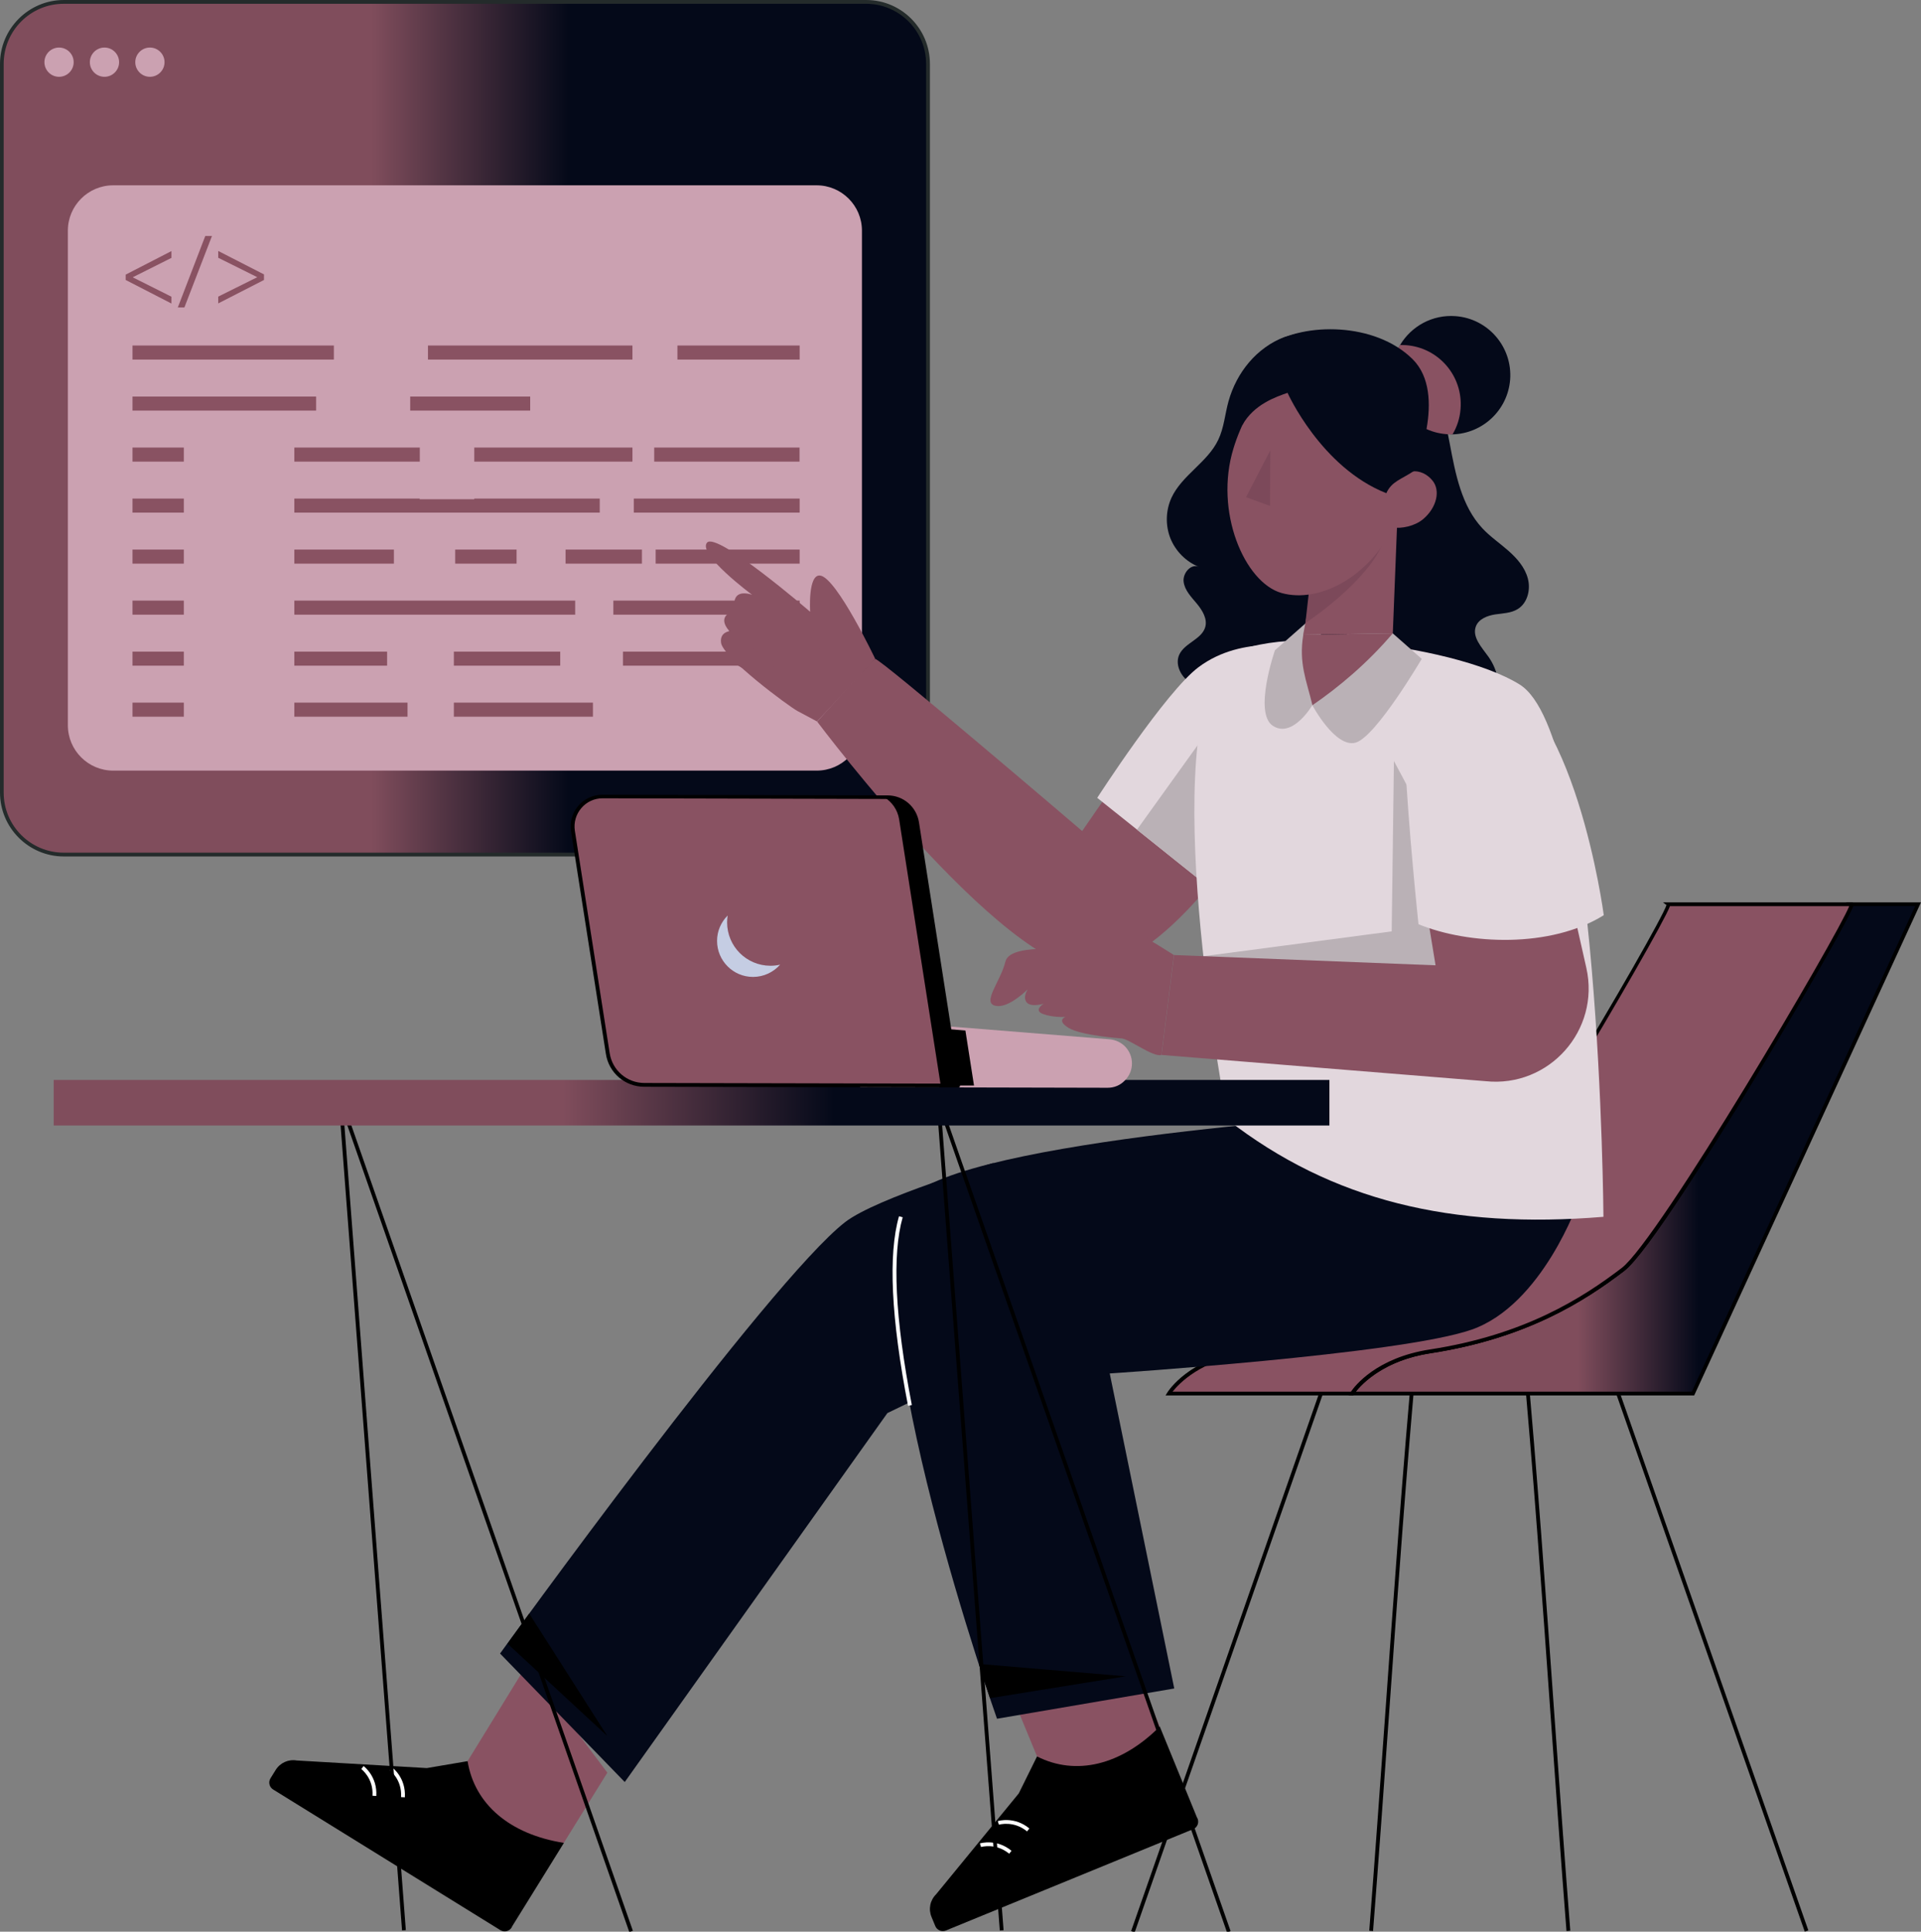 <svg xmlns="http://www.w3.org/2000/svg" xmlns:xlink="http://www.w3.org/1999/xlink" version="1.1" id="programming" x="0px" y="0px" style="enable-background:new 944 -854 2500 2500;" xml:space="preserve" viewBox="1333.5 -469.9 1721 1730.37">
<rect x="1333.5" y="-469.9" width="1721" height="1730.37" fill="#808080" stroke="none"/>
<style type="text/css">
	.st0{fill:url(#SVGID_1_);}
	.st1{fill:#242B2B;}
	.st2{fill:#CBA1B1;}
	.st3{fill:#895262;}
	.st4{fill:url(#SVGID_2_);}
	.st5{fill:#FFFFFF;}
	.st6{fill:#040919;}
	.st7{fill:#E2D7DD;}
	.st8{fill:#BAB1B6;}
	.st9{fill:#F58DA3;}
	.st10{fill:#7C495A;}
	.st11{fill:#FFB902;}
	.st12{fill:url(#SVGID_3_);}
	.st13{fill:url(#SVGID_4_);}
	.st14{fill:#C5CDE3;}
</style>
<g>
	<linearGradient id="SVGID_1_" gradientUnits="userSpaceOnUse" x1="1335.16" y1="-86.315" x2="2164.91" y2="-86.315">
		<stop offset="0.399" style="stop-color:#804D5C"/>
		<stop offset="0.612" style="stop-color:#040919"/>
	</linearGradient>
	<path class="st0" d="M2164.9-412.7v652.8c0,30.6-24.8,55.5-55.5,55.5h-718.8c-30.6,0-55.5-24.8-55.5-55.5v-652.8   c0-30.6,24.8-55.5,55.5-55.5h718.8C2140.1-468.2,2164.9-443.4,2164.9-412.7z"/>
	<path class="st1" d="M2109.5,297.3h-718.8c-31.5,0-57.2-25.7-57.2-57.2v-652.8c0-31.5,25.7-57.2,57.2-57.2h718.8   c31.5,0,57.1,25.6,57.1,57.2v652.8C2166.6,271.6,2141,297.3,2109.5,297.3z M1390.6-466.5c-29.7,0-53.8,24.1-53.8,53.8v652.8   c0,29.7,24.1,53.8,53.8,53.8h718.8c29.6,0,53.8-24.1,53.8-53.8v-652.8c0-29.6-24.1-53.8-53.8-53.8H1390.6z"/>
	<path class="st2" d="M2065.1,220.4h-630.2c-22.4,0-40.6-18.2-40.6-40.6v-443.1c0-22.4,18.2-40.6,40.6-40.6h630.2   c22.4,0,40.6,18.2,40.6,40.6v443.1C2105.7,202.3,2087.6,220.4,2065.1,220.4z"/>
	<rect x="1452.2" y="-160.4" class="st3" width="180.4" height="12.6"/>
	<rect x="1716.9" y="-160.4" class="st3" width="183.2" height="12.6"/>
	<rect x="1940.4" y="-160.4" class="st3" width="109.5" height="12.6"/>
	<rect x="1452.2" y="-114.7" class="st3" width="164.5" height="12.6"/>
	<rect x="1701" y="-114.7" class="st3" width="107.5" height="12.6"/>
	<rect x="1452.2" y="-69" class="st3" width="46" height="12.6"/>
	<rect x="1597.2" y="-69" class="st3" width="112.4" height="12.6"/>
	<rect x="1919.6" y="-69" class="st3" width="130.2" height="12.6"/>
	<rect x="1758.4" y="-69" class="st3" width="141.7" height="12.6"/>
	<rect x="1452.2" y="-23.3" class="st3" width="46" height="12.6"/>
	<polygon class="st3" points="1870.8,-23.3 1758.4,-23.3 1758.4,-22.7 1709.5,-22.7 1709.5,-23.3 1597.2,-23.3 1597.2,-10.7    1870.8,-10.7  "/>
	<rect x="1901.3" y="-23.3" class="st3" width="148.6" height="12.6"/>
	<rect x="1597.2" y="22.4" class="st3" width="89.2" height="12.6"/>
	<rect x="1741.3" y="22.4" class="st3" width="55" height="12.6"/>
	<rect x="1840.2" y="22.4" class="st3" width="68.4" height="12.6"/>
	<rect x="1920.9" y="22.4" class="st3" width="129" height="12.6"/>
	<rect x="1452.2" y="22.4" class="st3" width="46" height="12.6"/>
	<rect x="1452.2" y="68.1" class="st3" width="46" height="12.6"/>
	<rect x="1597.2" y="68.1" class="st3" width="251.6" height="12.6"/>
	<rect x="1883" y="68.1" class="st3" width="166.9" height="12.6"/>
	<rect x="1452.2" y="113.8" class="st3" width="46" height="12.6"/>
	<rect x="1597.2" y="113.8" class="st3" width="83.1" height="12.6"/>
	<rect x="1740.1" y="113.8" class="st3" width="95.3" height="12.6"/>
	<rect x="1891.6" y="113.8" class="st3" width="158.3" height="12.6"/>
	<rect x="1452.2" y="159.5" class="st3" width="46" height="12.6"/>
	<rect x="1597.2" y="159.5" class="st3" width="101.4" height="12.6"/>
	<rect x="1740.1" y="159.5" class="st3" width="124.6" height="12.6"/>
	<g>
		<circle class="st2" cx="1386.4" cy="-414.2" r="13.1"/>
	</g>
	<g>
		<circle class="st2" cx="1427.1" cy="-414.2" r="13.1"/>
	</g>
	<g>
		<circle class="st2" cx="1467.8" cy="-414.2" r="13.1"/>
	</g>
	<g>
		<rect x="2859.8" y="722.3" transform="matrix(-0.944 0.331 -0.331 -0.944 5892.303 994.566)" width="3.4" height="553"/>
		<path d="M2736.9,1259.9c-5-63.7-9.7-129.3-14.2-192.7c-7.7-107.9-15.6-219.6-25.6-328.1l3.4-0.3c10,108.6,17.9,220.2,25.6,328.2    c4.5,63.4,9.2,129,14.2,192.6L2736.9,1259.9z"/>
		<rect x="2162.6" y="997.2" transform="matrix(-0.33 0.944 -0.944 -0.33 4187.565 -973.413)" width="553" height="3.4"/>
		<path d="M2563.6,1259.9l-3.4-0.3c5-63.7,9.6-129.2,14.2-192.6c7.7-107.9,15.6-219.6,25.6-328.2l3.4,0.3    c-10,108.5-17.9,220.2-25.6,328.1C2573.3,1130.6,2568.6,1196.2,2563.6,1259.9z"/>
		<linearGradient id="SVGID_2_" gradientUnits="userSpaceOnUse" x1="2544.75" y1="559.175" x2="3051.9" y2="559.175">
			<stop offset="0.399" style="stop-color:#804D5C"/>
			<stop offset="0.612" style="stop-color:#040919"/>
		</linearGradient>
		<path class="st4" d="M2544.8,778.4c0,0,18.1-29.8,70.1-37.8c85.4-13.2,137.3-46.4,172.6-73.4C2823,640,2995.8,342.6,2992.4,340    h59.5l-201.7,438.4H2544.8z"/>
		<path d="M2851.3,780.1h-309.6l1.6-2.6c0.8-1.3,19.2-30.6,71.3-38.6c84.7-13,136.3-45.9,171.8-73    c33.5-25.6,197.5-304.7,204.1-325.1l-3.2-2.4h67.2L2851.3,780.1z M2548.1,776.7h301.1l200.1-435h-55.5    c-4.8,12.8-49.9,91.2-89.1,155.9c-34.6,57.2-95.7,155.4-116.1,171c-35.8,27.4-87.9,60.5-173.4,73.7    C2573.5,748.6,2553.8,769.4,2548.1,776.7z"/>
		<g>
			<path class="st3" d="M2828.3,340c3.5,2.6-169.4,300-204.9,327.2c-35.3,27-87.2,60.2-172.6,73.4c-52,8-70.1,37.8-70.1,37.8h164.1     c0,0,18.2-29.8,70.1-37.8c85.4-13.2,137.3-46.4,172.6-73.4C2823,640,2995.8,342.6,2992.4,340H2828.3z"/>
			<path d="M2544.8,780.1h-167.1l1.6-2.6c0.8-1.3,19.2-30.6,71.3-38.6c84.7-13,136.3-45.9,171.8-73     c33.5-25.6,197.5-304.7,204.1-325.1l-3.2-2.4h169.7l1.1,0.8l0.1,1c0,5.4-48.1,89-89.5,157.4c-34.6,57.2-95.7,155.4-116.1,171     c-35.8,27.4-87.9,60.5-173.4,73.7c-50.5,7.8-68.8,36.8-68.9,37.1l-0.5,0.8L2544.8,780.1z M2384,776.7h159.8     c3.4-5,22.8-30.4,70.8-37.8c84.7-13,136.3-45.9,171.8-73c33.1-25.3,193.2-297.3,203.8-324.1h-160.6     c-4.8,12.8-49.9,91.2-89.1,155.9c-34.6,57.2-95.7,155.4-116.1,171c-35.8,27.4-87.9,60.5-173.4,73.7     C2409.5,748.6,2389.8,769.4,2384,776.7z"/>
		</g>
		<g>
			<path d="M2172.2,1226.9l74-90.3l16.4-33.2l109.9-26.8l33.2,81.2c2.6,3.9,1,9.1-3.2,10.8l-221.6,90.8c-3.7,1.5-8-0.3-9.5-4l-3.3-8     C2165.1,1240.3,2166.7,1232.3,2172.2,1226.9z"/>
			<path class="st3" d="M2262.6,1103.5l-38.6-93.4l120.5-1.9l28,68.5C2337.7,1111.6,2297.2,1121,2262.6,1103.5z"/>
			<path class="st5" d="M2253.6,1170.6c-11.9-9.8-24.7-6.1-25.2-6l-1-3.2c0.6-0.2,15-4.4,28.3,6.6L2253.6,1170.6z M2237.6,1190.6     c-11.9-9.8-24.7-6.1-25.2-6l-1-3.2c0.6-0.2,15-4.4,28.3,6.6L2237.6,1190.6z"/>
			<path d="M1599.4,1107.1l116.5,6.8l36.5-6.2l86.3,73.2l-46.2,74.5c-1.6,4.4-6.8,6.1-10.7,3.7l-203.6-126c-3.4-2.1-4.5-6.6-2.4-10     l4.6-7.4C1584.4,1109.2,1591.8,1105.8,1599.4,1107.1z"/>
			<path class="st3" d="M1752.4,1107.7l52.9-86.1l72.3,96.4l-39,62.9C1790,1173.2,1758.6,1146.1,1752.4,1107.7z"/>
			<path class="st5" d="M1696.2,1140.1l-3.4-0.2c1-15.4-9.5-23.6-10-23.9l2-2.7C1685.4,1113.7,1697.3,1122.8,1696.2,1140.1z      M1670.6,1138.9l-3.4-0.2c1-15.4-9.5-23.5-10-23.9l2-2.7C1659.8,1112.5,1671.7,1121.6,1670.6,1138.9z"/>
			<g>
				<path class="st6" d="M2223.4,571.9c0,0-104.5,31.1-132.7,52.9c-68.4,52.9-309.2,386.5-309.2,386.5l111.7,115.1l235.3-330.5      l123.2-59.5L2223.4,571.9z"/>
			</g>
			<g>
				<polygon points="1807.6,975.5 1877.6,1085.2 1788.2,1002.5     "/>
			</g>
			<g>
				<path class="st6" d="M2747.8,605.8c0,0-32.3,93.2-96,115.4s-324.1,39.2-324.1,39.2l57.8,282.2l-158.8,27.1      c0,0-127.2-359-82.3-460.6c24.7-55.8,411.9-80.3,411.9-80.3L2747.8,605.8z"/>
				<path class="st3" d="M2459.2,263.4c0,0-66.9,115.4-140,134.6c-73.1,19.2-253.6-221.5-253.6-221.5s48.7-54.6,52-56.1      c3.3-1.5,185.4,154.1,185.4,154.1l48.6-70.3L2459.2,263.4z"/>
				<path class="st6" d="M2382,12.2c4.6,11.5,13.9,21,25.4,25.6c-7.1-3-14.5,5.9-13.5,13.5c1,7.7,6.9,13.6,11.8,19.5      s9.6,13.5,7.6,20.9c-3.1,11.1-18.5,14.3-23.3,24.8c-3.8,8.3,0.8,18.4,8,23.9c7.3,5.5,16.5,7.4,25.4,9.1      c21.3,4.1,43.4,7.9,64.6,3.4c27.9-5.9,51.7-26.2,64.4-51.6c12.7-25.5,14.7-55.6,8.2-83.3c-4.5-19.3-13-37.5-17.6-56.9      c-4.5-19.3-4.7-41.1,6.5-57.5c6.3-9.3,16.2-17.7,15.8-28.9c-0.4-8.8-7.3-15.8-14.2-21.2c-16.3-12.7-36.3-19.4-56.4-24.4      l-10.3,2.9c-25.1,9.4-43.1,31.8-50.3,57.6c-3.2,11.5-4,23.7-9.2,34.5c-9.6,20.2-32.5,31.6-41.9,51.9      C2377.8-12.6,2377.5,0.7,2382,12.2z"/>
				<path class="st6" d="M2599.7-146.8c20.6,18.3,27.5,47.2,32.6,74.2c5.1,27.1,10.5,55.9,29.3,76c7,7.5,15.6,13.3,23.3,20.1      s14.8,14.9,17.4,24.9c2.6,9.9-0.3,21.9-9.1,27.3c-6,3.7-13.4,3.8-20.3,4.8c-6.9,1.1-14.5,4-17.1,10.5      c-3.8,9.6,5.1,18.9,11.1,27.3c8.7,12.2,12,28.5,7.1,42.7s-18.6,25.3-33.5,25.7c-15,0.4-29.8-11.2-31.7-26      c-0.7-5.8,0.3-12-2.5-17.1c-5-9.1-18.9-8.5-27.8-3c-8.9,5.4-15.7,14.1-25.1,18.5c-10.1,4.7-22.6,3.5-31.7-2.8      c-9.1-6.3-14.5-17.7-13.6-28.7c0.7-8.3,4.5-16,6.5-24.1c2-8.1,1.8-17.8-4.4-23.5c-6.9-6.5-18.7-5.3-25.6-11.8      c-6.2-5.9-6.1-16.1-3-24.1c3.1-8,8.5-15,11.9-22.9c6.9-16.4,3.9-35.4-2.4-52c-6.3-16.7-15.7-32-22-48.6      c-6.4-16.6-9.5-35.5-2.9-52.1c8.5-21.2,31.6-33.8,54.3-36.3C2543.3-170.4,2577.6-152.5,2599.7-146.8"/>
				<path class="st7" d="M2316.5,244.8l35.7,28.5l33.7,27l31.3,25l78.5-156.6l4.2-58.1c0,0-52.5-12.9-92.6,17.1      C2377.9,149.6,2316.5,244.8,2316.5,244.8z"/>
				<polygon class="st8" points="2352.1,273.3 2417.1,325.3 2406.7,197.3     "/>
				<path class="st7" d="M2425.8,126.3c25.4-41.7,209.8-20.2,269.2,17c72.1,45,75,476.8,75,476.8c-135.6,11.2-243.1-14.3-336.9-87.1      C2433.1,532.9,2371.7,215,2425.8,126.3z"/>
				<path class="st8" d="M2582.3,211.8l-2,152.6l-168.7,22.3c0,0,229.4,49.6,229.6,48.4s7.9-98.3,7.9-98.3L2582.3,211.8z"/>
				<path class="st9" d="M2306.3,486.6c-0.5-0.6-1.1-1.8-0.1-3.9c2.7-5.4,15.9-13.8,25.3-13.5l-0.1,2.5c-0.2,0-0.4,0-0.6,0      c-8.2,0-20.1,7.6-22.3,12.1c-0.2,0.4-0.4,0.9-0.2,1.1L2306.3,486.6z"/>
				<path class="st6" d="M2580.5-138c-2.3,29.2,19.6,54.8,48.8,57c1.8,0.1,3.7,0.2,5.5,0.2c26.9-0.7,49.4-21.6,51.6-48.9      c2.3-29.2-19.6-54.8-48.8-57c-20.9-1.6-39.8,9.1-49.8,25.9C2583.7-154.1,2581.2-146.3,2580.5-138z"/>
				<path class="st3" d="M2580.5-138c-2.3,29.2,19.6,54.8,48.8,57c1.8,0.1,3.7,0.2,5.5,0.2c4-6.7,6.6-14.5,7.2-22.9      c2.3-29.3-19.6-54.8-48.8-57c-1.8-0.1-3.6-0.2-5.5-0.2C2583.7-154.1,2581.2-146.3,2580.5-138z"/>
				<path class="st8" d="M2473.9,180.3c17.7,11.5,35.3-18.5,35.3-18.5l10.4-55.5l-5.7-16.7l-11-0.9l-27.2,23.9      C2475.7,112.7,2456.2,168.8,2473.9,180.3z"/>
				<path class="st8" d="M2509.2,161.8c0,0,20.7,38.8,38.9,33.5c18.2-5.3,59.1-75,59.1-75l-26-22.9l-38.6-5.5l-12.9,35.3      L2509.2,161.8z"/>
				<path class="st3" d="M2581.3,97.4c-22.5,26.5-48.1,48-72,64.4c-5.4-22.5-12.4-37.5-8.2-63.1L2581.3,97.4z"/>
				<polygon class="st3" points="2501,98.7 2581.3,97.4 2585.7,-14.3 2578.4,-3.9 2575.9,-0.4 2574.8,1.2 2573.6,1.7 2509.5,27.8       2509.5,28.6 2504.9,77.8 2504.8,78.3     "/>
				<path class="st10" d="M2503,88.2c0,0,56.8-37,70.3-73.9c0.9-2.4,1.5-4.6,2-6.6c0.2-0.6,0.3-1.2,0.4-1.8l-2.8,3.9l-0.8,1.1      l-63.3,25.8L2503,88.2z"/>
				<g>
					<circle class="st11" cx="2453.6" cy="-49.7" r="14.9"/>
				</g>
				<g>
					<path class="st3" d="M2481.6,61.3c33.5,9.4,78.3-14.2,99.8-58.7c7.6,1.2,19.5-1.1,27.1-7.5c12.1-10.2,15.8-25.7,8.2-34.7       c-4.3-5.2-11-9.1-18.6-7.9c5.3-45.8-17.1-85.2-48.6-94.9c-23.6-7.2-60.3-3.6-81,19.5c-12.7,14.2-23.3,32.9-29.9,54.5       C2421.1-11.7,2448.5,51.9,2481.6,61.3z"/>
				</g>
				<g>
					<polygon class="st10" points="2471.6,-66.6 2449.8,-24.5 2471.3,-16.7      "/>
				</g>
				<g>
					<path class="st6" d="M2600.2-48c-11.2,7.5-20,9.3-24.7,19.9C2516.9-51.2,2487-118,2487-118c-10.3,3.6-30,10.2-40.4,28.7       c0,0-5.7-52.4,24.9-72.1s93.8-20.1,127.5,13.2C2631-116.5,2600.2-48,2600.2-48z"/>
				</g>
				<g>
					<path class="st5" d="M2147,789.4c-15.2-78.5-17.9-135.6-8.1-169.8l3.3,0.9c-9.6,33.7-6.9,90.3,8.2,168.2L2147,789.4z"/>
				</g>
			</g>
			<g>
				<polygon points="2210.4,1020.6 2342,1031.7 2220.4,1051.3     "/>
			</g>
		</g>
		<g>
			
				<rect x="1767.8" y="496.1" transform="matrix(-0.944 0.33 -0.33 -0.944 3733.006 1144.613)" width="3.4" height="785.1"/>
			
				<rect x="1666" y="535.6" transform="matrix(-0.997 7.610995e-002 -7.610995e-002 -0.997 3398.843 1666.249)" width="3.4" height="724.7"/>
			<rect x="2303.3" y="496.1" transform="matrix(-0.944 0.33 -0.33 -0.944 4774.01 968.207)" width="3.4" height="785.1"/>
			
				<rect x="2201.4" y="535.5" transform="matrix(-0.997 7.610995e-002 -7.610995e-002 -0.997 4468.144 1625.481)" width="3.4" height="724.7"/>
			<g>
				<linearGradient id="SVGID_3_" gradientUnits="userSpaceOnUse" x1="1383.322" y1="517.964" x2="2522.872" y2="517.964">
					<stop offset="0.399" style="stop-color:#804D5C"/>
					<stop offset="0.612" style="stop-color:#040919"/>
				</linearGradient>
				<rect x="1383.3" y="499.3" class="st12" width="1139.6" height="37.4"/>
				<linearGradient id="SVGID_4_" gradientUnits="userSpaceOnUse" x1="1381.63" y1="517.965" x2="2524.57" y2="517.965">
					<stop offset="0.399" style="stop-color:#804D5C"/>
					<stop offset="0.612" style="stop-color:#040919"/>
				</linearGradient>
				<path class="st13" d="M2524.6,538.3H1381.6v-40.8h1142.9V538.3z M1385,535h1136.2v-34H1385V535z"/>
			</g>
		</g>
		<g>
			<path class="st2" d="M2105,502.3L2105,502.3l220.8,0.5c11,0,19.9-8.9,20-19.9c0-5.2-2-10-5.2-13.5c-3.3-3.6-7.9-6-13.1-6.4     l-120-9.7l-122.8-9.9L2105,502.3z"/>
			<path class="st2" d="M2325.9,504.5C2325.9,504.5,2325.9,504.5,2325.9,504.5l-221-0.5c-0.7,0-1.3-0.4-1.5-1     c-0.1-0.2-0.1-0.4-0.1-0.5l-20.2-58.6c-0.2-0.5-0.1-1.1,0.3-1.6c0.4-0.4,0.9-0.7,1.5-0.7l242.8,19.5c5.4,0.5,10.5,2.9,14.2,6.9     c3.7,4.1,5.7,9.3,5.7,14.7c0,5.8-2.3,11.2-6.4,15.3C2337.1,502.3,2331.7,504.5,2325.9,504.5z M2106.3,500.7l219.6,0.4     c0,0,0.1,0,0.1,0c4.8,0,9.4-1.9,12.8-5.3c3.5-3.4,5.4-8,5.4-12.9c0-4.6-1.7-9-4.8-12.4c-3.1-3.4-7.4-5.5-12-5.9l-240.2-19.3     L2106.3,500.7z"/>
			<polygon points="2075.6,443.3 2095.9,502.2 2206.1,502.5 2198.4,453.2    "/>
			<path class="st3" d="M1910.8,501.9l281.3,0.6l-36.8-235.7c-2-13-13.2-22.6-26.4-22.7l-255.4-0.6c-16.5,0-29.1,14.7-26.5,30.9     l31.1,199.3C1880.5,489.9,1894.4,501.8,1910.8,501.9z"/>
			<path d="M2192,504.2L2192,504.2l-281.3-0.6l0,0c-17.3,0-31.8-12.5-34.4-29.5l-31.2-199.3c-1.3-8.2,1.1-16.6,6.5-22.9     c5.4-6.3,13.3-9.9,21.6-9.9c0,0,0,0,0.1,0l255.4,0.6c14.1,0,25.9,10.2,28.1,24.1l36.8,235.7c0.1,0.5-0.1,1-0.4,1.4     C2193,504,2192.5,504.2,2192,504.2z M1910.8,500.2l279.3,0.6L2153.5,267c-1.9-12.3-12.3-21.2-24.7-21.2l-255.4-0.6c0,0,0,0-0.1,0     c-7.3,0-14.3,3.2-19,8.8c-4.8,5.6-6.9,12.9-5.8,20.2l31.2,199.3C1882.1,488.9,1895.2,500.2,1910.8,500.2L1910.8,500.2z"/>
			<g>
				<path d="M2125.5,244.1c7,4.2,12.1,11.3,13.5,19.8l37.3,238.6l15.8,0l-36.9-235.7c-2-13-13.2-22.6-26.4-22.7L2125.5,244.1z"/>
			</g>
			<g>
				<path class="st14" d="M1975.9,372.9c0,17.8,14.4,32.3,32.2,32.3c9.7,0,18.4-4.3,24.3-11c-2.8,0.7-5.8,1-8.8,1      c-21.4-0.1-38.7-17.4-38.7-38.9c0-2.1,0.2-4.1,0.5-6.1C1979.5,356.1,1975.9,364.1,1975.9,372.9z"/>
			</g>
		</g>
		<g>
			<path class="st3" d="M2606.2,313l13.4,81.8l-234.3-9.2l-11.2,89.5l290.3,23.5c56.9,6,102.8-45.6,90.3-101.4l-26.1-115.7     L2606.2,313z"/>
		</g>
		<g>
			<path class="st7" d="M2663.3,130.8c81,21.1,107,219.1,107,219.1c-47.6,29.7-121.1,26.5-166,8.1c0,0-9.4-88.8-12.2-151.2     C2589.7,152.7,2641.6,125.2,2663.3,130.8z"/>
		</g>
		<g>
			<path class="st3" d="M2225.5,431.1c10,2,23.3-9.6,28.6-14.7c-1.8,3.2-2.9,6.5-2,9.4c2.3,7.7,15.6,3.6,16.4,3.4     c-0.7,0.4-9.2,6-0.6,9.2c8.5,3.2,19,2.7,20.1,2.6c-0.8,0.3-7.8,3.4,2.9,9.9c11.4,6.9,47.4,9.4,47.4,9.4l-0.1-0.1     c7.8,1.1,28.5,17.2,35.8,14.9l11.2-89.5c0,0-84.1-54.2-93.6-44.5c-9.4,9.7,11.4,41.3,11.4,41.3s-64.2-9.3-68.7,8.9     C2229.8,409.6,2212.7,428.5,2225.5,431.1z"/>
		</g>
		<g>
			<path class="st3" d="M2117.6,120.3c0,0-34.3-72.1-49.1-74.6c-11.4-1.9-9.2,32.4-9.2,32.4s-83.7-72.2-92.4-61.9     s40.4,46.7,40.4,46.7s-12.3-4.7-15.3,3.8c-2.9,8.3,4.7,12.5,4.7,12.5s-8.3-3.4-12.9,2.5c-4.7,6,3.3,13.8,3.3,13.8     s-9,0.9-7.6,10.5c2,13.3,60.1,56.5,68.6,61.1s17.4,9.3,17.4,9.3L2117.6,120.3z"/>
			<path class="st3" d="M2034.1,107c-10.1,0-36.1-24.1-39-26.9l2.3-2.5c11,10.4,30.8,26.6,36.9,25.9c0.5-0.1,0.7-0.2,0.8-0.4     c1-1.5,1.4-3.2,1-5.2c-1.8-9.5-18.4-20.8-18.6-21l1.9-2.8c0.7,0.5,18,12.2,20,23.1c0.6,2.9,0,5.5-1.5,7.8     c-0.7,1.1-1.9,1.7-3.3,1.9C2034.5,107,2034.3,107,2034.1,107z"/>
			<path class="st3" d="M2023.4,122c-12.1,0-34.6-23.9-37.1-26.7l2.5-2.3c6.9,7.4,26.6,26.5,35.2,25.6c1.2-0.1,2.1-0.7,2.7-1.8     c2.8-4.8-3.3-12.5-5.9-15.1l2.4-2.4c0.4,0.5,11.1,11.2,6.5,19.2c-1.2,2-3,3.2-5.3,3.5C2024.1,122,2023.8,122,2023.4,122z"/>
			<path class="st3" d="M2019.5,136.3c-9.5,0-26.4-10.9-28.4-12.3l1.9-2.8c5.7,3.7,21.7,13,27.9,11.5c1.1-0.3,1.4-0.8,1.7-1.1     c0.9-1.6,1.1-3.1,0.6-4.7c-1.3-4.4-7-7.6-7-7.7l1.6-3c0.3,0.2,7,3.9,8.7,9.7c0.7,2.5,0.4,4.9-0.9,7.3c-0.8,1.4-2.1,2.3-3.8,2.8     C2021.1,136.3,2020.3,136.3,2019.5,136.3z"/>
			<g>
				<path class="st3" d="M2073.9,115.9c-19.4-8.6-16.5-36.7-16.4-37.9l3.4,0.4c0,0.3-2.7,26.8,14.4,34.4L2073.9,115.9z"/>
			</g>
		</g>
	</g>
	<g>
		<path class="st3" d="M1446.1-223.9l41-21.1v6.1l-34.5,17.3v0.2l34.5,17.3v6.1l-41-21.1L1446.1-223.9L1446.1-223.9z M1492.8-194.5    l24.6-64h6l-24.7,64H1492.8z M1570-219.1l-41,21v-6.1l34.8-17.3v-0.2l-34.8-17.3v-6.1l41,21V-219.1z"/>
	</g>
</g>
</svg>